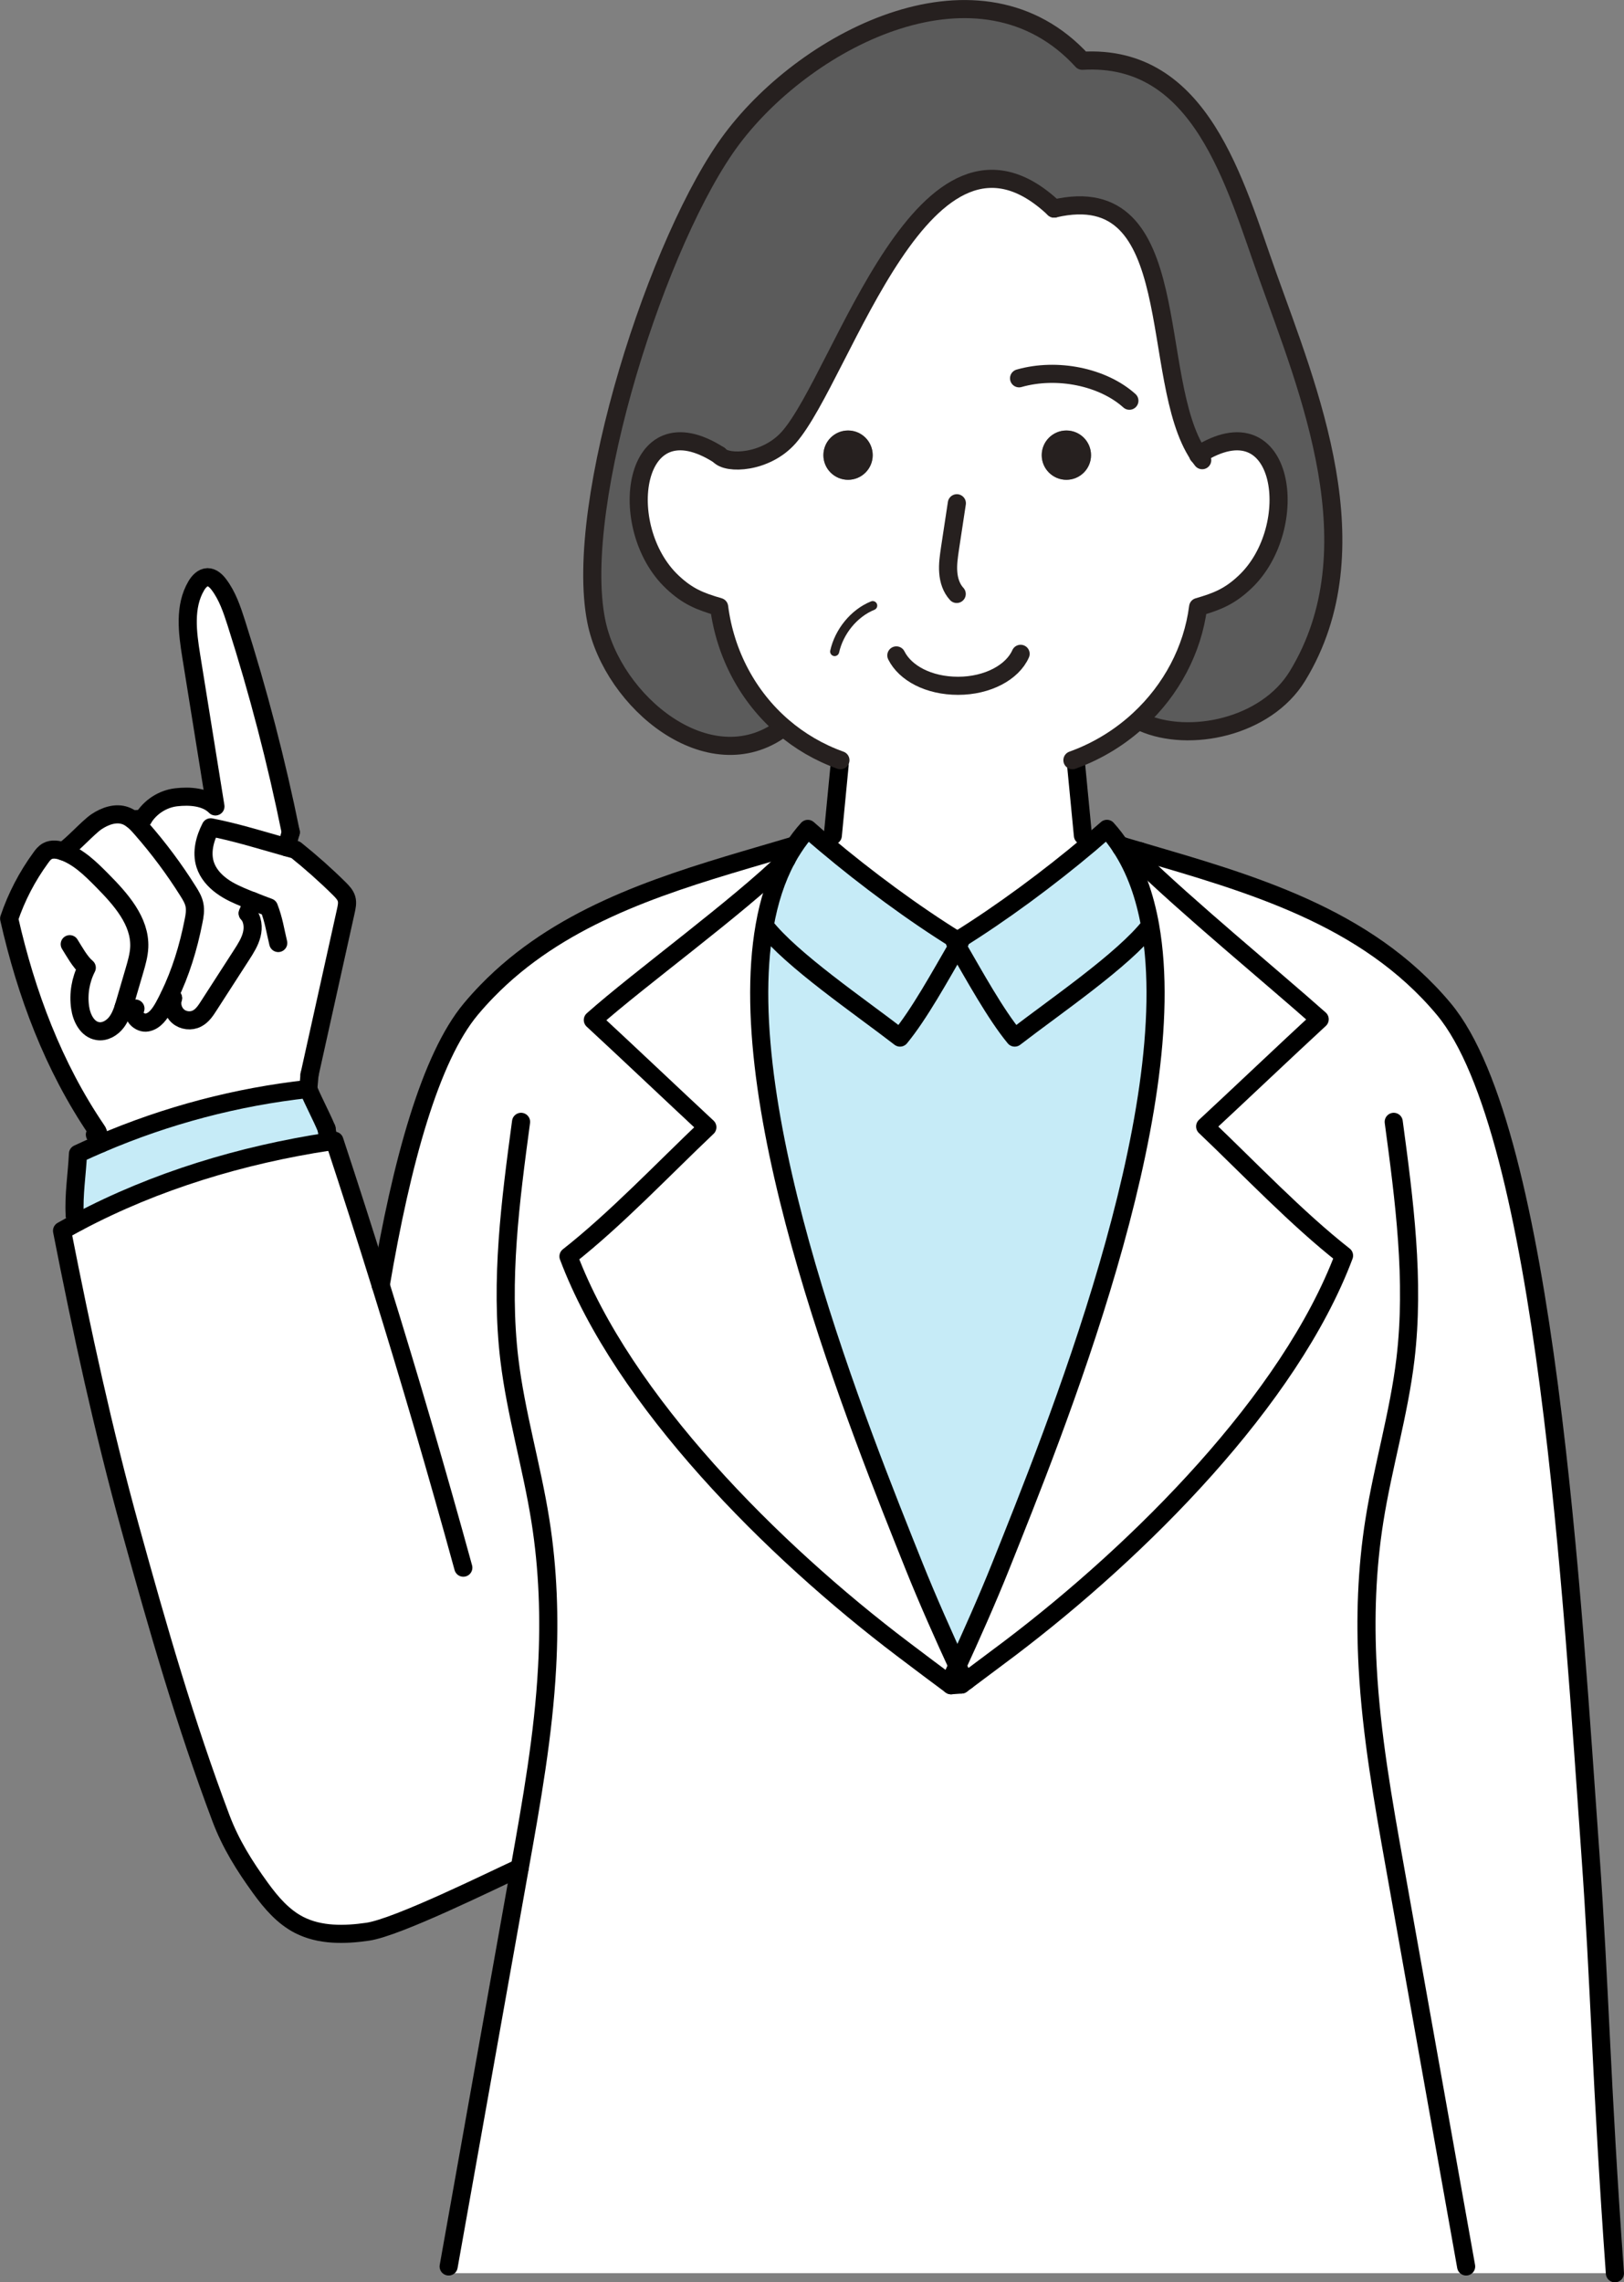 <?xml version="1.0" encoding="UTF-8"?>
<svg xmlns="http://www.w3.org/2000/svg" id="_レイヤー_2" data-name="レイヤー 2" viewBox="0 0 358.61 503.99">
  <rect x="0" y="0" width="358.61" height="503.99" fill="#808080" stroke="none"/>
  <defs>
    <style>
      .cls-1 {
        stroke: #000;
      }

      .cls-1, .cls-2 {
        stroke-width: 4px;
      }

      .cls-1, .cls-2, .cls-3 {
        fill: none;
        stroke-linecap: round;
        stroke-linejoin: round;
      }

      .cls-4 {
        fill: #5b5b5b;
      }

      .cls-5 {
        fill: #c6ebf7;
      }

      .cls-2, .cls-3 {
        stroke: #26201f;
      }

      .cls-6 {
        fill: #26201f;
      }

      .cls-7 {
        fill: #fff;
      }

      .cls-3 {
        stroke-width: 2px;
      }
    </style>
  </defs>
  <g id="_レイヤー_2-2" data-name="レイヤー 2">
    <g>
      <g>
        <path class="cls-7" d="M114.76,412.45c-6.03,2.76-27.03,13.18-33.59,14.12-5.08.74-10.52.85-15.11-1.49-3.54-1.81-6.2-4.94-8.55-8.16-3.55-4.89-6.59-9.73-8.72-15.39-7.91-21.05-13.97-42.14-19.96-63.8-6.06-21.92-10.76-43.64-15.14-65.95,1.18-.66,2.37-1.33,3.57-1.96,17.14-9.08,36.12-14.78,55.3-17.72.43-.07.85-.15,1.28-.21,3.51,10.63,6.91,21.27,10.23,31.95,4.61-27.24,10.94-50.26,19.9-61,1.16-1.4,2.37-2.74,3.63-4.02,15.47-15.93,36.58-22.9,57.1-28.97,3.4-1,6.78-1.99,10.13-2.98l.43.28c-.56.84-1.08,1.72-1.56,2.62-10.79,10.55-32.53,26.34-42.78,35.46,7.35,6.79,17.41,16.34,25.29,23.68-9.7,9.2-20.22,20.31-30.67,28.52,12.01,31.94,45.19,65.02,73.73,86.64,3.67,2.79,7.91,5.97,10.74,8.06l2.3-.16c.35-.27.72-.53,1.12-.83,2.76-2.05,6.41-4.79,9.64-7.22,28.53-21.64,61.72-54.71,73.73-86.66-10.45-8.19-20.99-19.31-30.67-28.52,7.88-7.32,17.94-16.89,25.29-23.67-10.26-9.12-29.42-24.91-40.21-35.46l.5-1.67c24.08,7.07,49.9,14.22,67.13,34.88,22.62,27.12,28.49,132.64,32.35,186.39,2.11,29.48,2.36,50.15,5.42,92.76H99.08v-1.5c5.22-29.34,10.45-58.69,15.68-88.05Z"></path>
        <path class="cls-4" d="M279.92,60.85c8.96,25.1,23.74,60.28,6.59,88.41-6.96,11.41-23.93,14.83-34.21,10.27l-.68-.71c7.02-6.53,11.73-15.28,12.95-24.8,4.26-1.22,6.97-2.33,10.33-5.5,12.73-12,8.98-40.34-10.27-28.08-11.22-16.71-2.51-61.27-31.86-54.4-28.52-26.96-46.63,36.92-58.58,50.52-5.04,5.72-13.68,6.03-15.39,3.92-19.28-12.37-23.08,16.02-10.33,28.03,3.36,3.17,6.07,4.27,10.33,5.5,1.33,10.36,6.35,19.84,14.13,26.5l-.34.38c-16.02,11.72-37.35-5.85-40.93-23.76-5.23-26.03,13.79-84.99,30.02-106.56,16.93-22.5,54.93-41.63,77.29-17.18,26.28-1.56,33.63,27.03,40.94,47.44Z"></path>
        <path class="cls-7" d="M266.12,248.75c9.68,9.21,20.22,20.32,30.67,28.52-12.01,31.95-45.2,65.02-73.73,86.66-3.23,2.43-6.88,5.17-9.64,7.22l-1.27-1.71c-.24-.52-.49-1.05-.74-1.61,2.83-6.15,6.66-14.74,9.49-21.83,11.81-29.56,40.46-99.92,33.06-141.59-1.16-6.56-3.23-12.41-6.4-17.27l.43-.28c1.24.37,2.48.74,3.71,1.09l-.5,1.67c10.79,10.55,29.95,26.34,40.21,35.46-7.35,6.78-17.41,16.34-25.29,23.67Z"></path>
        <path class="cls-7" d="M237.16,167.74l.47,1.24c.5,5.19,1,10.36,1.5,15.53l1.47,1.83c-8.99,7.58-19.47,15.34-29.2,21.37-9.68-5.98-20.13-13.72-29.11-21.28-.66-.57-1.34-1.13-1.99-1.69l3.58-.22c.5-5.17,1-10.35,1.5-15.53l.18-1.11c-4.75-1.69-9-4.22-12.65-7.34-7.78-6.66-12.81-16.14-14.13-26.5-4.26-1.22-6.97-2.33-10.33-5.5-12.75-12.01-8.95-40.4,10.33-28.03,1.71,2.11,10.35,1.8,15.39-3.92,11.95-13.6,30.07-77.48,58.58-50.52,29.36-6.87,20.65,37.69,31.86,54.4,19.25-12.26,23.01,16.08,10.27,28.08-3.36,3.17-6.07,4.27-10.33,5.5-1.22,9.52-5.94,18.28-12.95,24.8-4.11,3.83-9.02,6.9-14.46,8.9ZM240.92,100.52c0-3.01-2.43-5.45-5.44-5.45s-5.45,2.45-5.45,5.45,2.45,5.44,5.45,5.44,5.44-2.43,5.44-5.44ZM192.71,100.52c0-3.01-2.43-5.45-5.44-5.45s-5.45,2.45-5.45,5.45,2.45,5.44,5.45,5.44,5.44-2.43,5.44-5.44Z"></path>
        <path class="cls-5" d="M253.96,204.42c7.4,41.66-21.25,112.02-33.06,141.59-2.83,7.09-6.66,15.68-9.49,21.83-2.84-6.15-6.66-14.74-9.51-21.83-11.81-29.56-40.46-99.92-33.06-141.59,5.9,7.58,20.97,17.8,29.89,24.7,4.23-5.13,8.86-13.56,12.67-20.12,3.8,6.56,8.43,14.99,12.66,20.12,8.93-6.9,23.99-17.13,29.89-24.7Z"></path>
        <path class="cls-5" d="M247.57,187.15c3.17,4.86,5.23,10.71,6.4,17.27-5.9,7.58-20.96,17.8-29.89,24.7-4.23-5.13-8.86-13.56-12.66-20.12.18-.32.37-.65.55-.96-.18-.12-.37-.22-.55-.34,9.73-6.03,20.21-13.79,29.2-21.37,1.3-1.11,2.58-2.21,3.82-3.3,1.15,1.28,2.2,2.65,3.14,4.11Z"></path>
        <path class="cls-6" d="M235.48,95.06c3.01,0,5.44,2.45,5.44,5.45s-2.43,5.44-5.44,5.44-5.45-2.43-5.45-5.44,2.45-5.45,5.45-5.45Z"></path>
        <path class="cls-7" d="M211.41,367.83c.25.56.5,1.09.74,1.61l1.27,1.71c-.4.29-.77.56-1.12.83l-2.3.16c-2.83-2.09-7.07-5.28-10.74-8.06-28.55-21.62-61.72-54.71-73.73-86.64,10.45-8.21,20.97-19.32,30.67-28.52-7.88-7.34-17.94-16.89-25.29-23.68,10.26-9.12,32-24.91,42.78-35.46-2.3,4.29-3.88,9.23-4.83,14.65-7.4,41.66,21.25,112.02,33.06,141.59,2.84,7.09,6.66,15.68,9.51,21.83Z"></path>
        <path class="cls-5" d="M210.85,208.04c.18.31.37.63.56.96-3.82,6.56-8.44,14.99-12.67,20.12-8.92-6.9-23.99-17.13-29.89-24.7.96-5.42,2.53-10.36,4.83-14.65.49-.9,1-1.78,1.56-2.62.94-1.46,1.99-2.83,3.14-4.11.63.56,1.28,1.12,1.93,1.69.65.56,1.33,1.12,1.99,1.69,8.98,7.56,19.42,15.3,29.11,21.28-.19.1-.37.22-.56.34Z"></path>
        <path class="cls-6" d="M187.27,95.06c3.01,0,5.44,2.45,5.44,5.45s-2.43,5.44-5.44,5.44-5.45-2.43-5.45-5.44,2.45-5.45,5.45-5.45Z"></path>
        <path class="cls-7" d="M55.76,198.98c-.46-.16-.91-.35-1.37-.53-1.89-.77-3.79-1.58-5.42-2.79-1.65-1.19-3.07-2.8-3.68-4.75-.85-2.71-.07-5.69,1.22-8.22,5.62,1.09,11.23,2.86,16.77,4.41.68.19,1.34.38,2,.56,3.38,2.7,6.62,5.59,9.68,8.62.63.65,1.3,1.33,1.55,2.2s.04,1.8-.15,2.68c-2.67,12.06-5.35,24.1-8.02,36.15l-.28,3.15c-15.75,1.72-31.26,5.82-45.82,12.07l-.75-1.74s.07-.06.1-.1c.21-.34-.01-.77-.25-1.11-9.58-14.07-15.59-30.12-19.35-46.75,1.62-4.79,3.98-9.31,6.96-13.4.41-.57.85-1.15,1.47-1.49,1.05-.57,2.34-.37,3.46.03,3.42,1.19,6.1,3.85,8.65,6.43,4.07,4.11,8.43,8.96,8.19,14.75-.07,1.72-.56,3.42-1.05,5.08-.68,2.33-1.37,4.67-2.05,7-.12.4-.24.78-.35,1.18l2.51.49c-.74,1.36,1.11,3.2,2.71,2.87,1.71-.32,2.81-1.95,3.67-3.46.41-.77.83-1.53,1.19-2.31l.84.4c-.46,1.41.01,3.07,1.13,4.02s2.83,1.16,4.14.49c1.18-.59,1.95-1.75,2.65-2.86,2.4-3.73,4.82-7.47,7.22-11.2.9-1.4,1.81-2.84,2.23-4.45.41-1.62.24-3.49-.88-4.73l1.06-2.7Z"></path>
        <path class="cls-5" d="M72.11,249.24l.46,2.86c-19.17,2.93-38.16,8.64-55.3,17.72l-.77-1.5c-.25-4.45.52-9.06.72-13.51,1.67-.78,3.33-1.53,5.03-2.25,14.56-6.25,30.07-10.35,45.82-12.07,1.24,2.98,2.8,5.79,4.04,8.77Z"></path>
        <path class="cls-7" d="M64.21,183.78l-.93,3.32c-5.54-1.55-11.16-3.32-16.77-4.41-1.3,2.53-2.08,5.51-1.22,8.22.62,1.95,2.03,3.55,3.68,4.75,1.64,1.21,3.54,2.02,5.42,2.79.46.18.91.37,1.37.53l-1.06,2.7c1.12,1.24,1.3,3.11.88,4.73-.41,1.61-1.33,3.05-2.23,4.45-2.4,3.73-4.82,7.47-7.22,11.2-.71,1.11-1.47,2.27-2.65,2.86-1.31.68-3.02.47-4.14-.49s-1.59-2.61-1.13-4.02l-.84-.4c2.55-5.22,4.26-10.85,5.38-16.55.25-1.21.46-2.45.21-3.66-.22-1.09-.81-2.08-1.41-3.02-3.05-4.86-6.5-9.49-10.29-13.81-.63-.72-1.3-1.46-2.06-2.03l2.4-.15c1.55-2.58,4.32-4.38,7.3-4.73,2.98-.35,6.59-.12,8.68,2.02-1.77-11.07-3.55-22.14-5.34-33.2-.84-5.23-1.59-10.95,1.11-15.52.56-.94,1.4-1.87,2.49-1.9,1.03-.01,1.87.8,2.49,1.61,1.89,2.49,2.9,5.51,3.85,8.47,4.85,15.18,8.87,30.63,12.04,46.25Z"></path>
        <path class="cls-7" d="M29.8,222.91l-2.51-.49c.12-.4.24-.78.35-1.18.68-2.33,1.37-4.67,2.05-7,.49-1.67.97-3.36,1.05-5.08.24-5.79-4.13-10.64-8.19-14.75-2.55-2.58-5.23-5.23-8.65-6.43,1.92-1.19,5.54-5.26,7.41-6.53,1.87-1.25,4.26-2.11,6.38-1.34.55.19,1.05.49,1.5.83.77.57,1.43,1.31,2.06,2.03,3.79,4.32,7.24,8.95,10.29,13.81.6.94,1.19,1.93,1.41,3.02.25,1.21.04,2.45-.21,3.66-1.12,5.7-2.83,11.33-5.38,16.55-.37.78-.78,1.55-1.19,2.31-.85,1.52-1.96,3.14-3.67,3.46-1.61.32-3.45-1.52-2.71-2.87Z"></path>
      </g>
      <g>
        <line class="cls-1" x1="64.21" y1="183.78" x2="63.28" y2="187.1"></line>
        <line class="cls-1" x1="29.19" y1="180.94" x2="31.59" y2="180.79"></line>
        <line class="cls-1" x1="27.29" y1="222.43" x2="29.8" y2="222.91"></line>
        <line class="cls-1" x1="22.25" y1="252.54" x2="21.5" y2="250.8"></line>
        <line class="cls-1" x1="68.35" y1="237.31" x2="68.07" y2="240.47"></line>
        <line class="cls-1" x1="54.7" y1="201.68" x2="55.76" y2="198.98"></line>
        <line class="cls-1" x1="37.37" y1="220.01" x2="38.21" y2="220.41"></line>
        <line class="cls-1" x1="17.27" y1="269.81" x2="16.5" y2="268.31"></line>
        <line class="cls-1" x1="72.11" y1="249.24" x2="72.57" y2="252.1"></line>
        <line class="cls-1" x1="212.3" y1="371.98" x2="210" y2="372.14"></line>
        <line class="cls-1" x1="251.71" y1="187.96" x2="251.21" y2="189.62"></line>
        <line class="cls-1" x1="247.57" y1="187.15" x2="247.99" y2="186.87"></line>
        <line class="cls-1" x1="213.42" y1="371.15" x2="212.15" y2="369.44"></line>
        <path class="cls-1" d="M115.06,247.73c-2.34,17.41-4.67,35.03-2.58,52.47,1.44,11.97,4.95,23.61,6.84,35.52,1.71,10.73,2.08,21.64,1.49,32.48-.8,14.87-3.42,29.58-6.04,44.24-5.23,29.36-10.46,58.7-15.7,88.05"></path>
        <path class="cls-1" d="M185.4,168.97c-.5,5.19-1,10.36-1.5,15.53"></path>
        <path class="cls-1" d="M168.85,204.42c5.9,7.58,20.97,17.8,29.89,24.7,4.23-5.13,8.86-13.56,12.67-20.12.18-.32.37-.65.55-.96-.18-.12-.37-.22-.55-.34-9.68-5.98-20.13-13.72-29.11-21.28-.66-.57-1.34-1.13-1.99-1.69-.65-.57-1.3-1.13-1.93-1.69-1.15,1.28-2.2,2.65-3.14,4.11-.56.84-1.08,1.72-1.56,2.62-2.3,4.29-3.88,9.23-4.83,14.65-7.4,41.66,21.25,112.02,33.06,141.59,2.84,7.09,6.66,15.68,9.51,21.83.25.56.5,1.09.74,1.61"></path>
        <path class="cls-1" d="M210,372.14c-2.83-2.09-7.07-5.28-10.74-8.06-28.55-21.62-61.72-54.71-73.73-86.64,10.45-8.21,20.97-19.32,30.67-28.52-7.88-7.34-17.94-16.89-25.29-23.68,10.26-9.12,32-24.91,42.78-35.46"></path>
        <path class="cls-1" d="M212.3,371.98c.35-.27.72-.53,1.12-.83,2.76-2.05,6.41-4.79,9.64-7.22,28.53-21.64,61.72-54.71,73.73-86.66-10.45-8.19-20.99-19.31-30.67-28.52,7.88-7.32,17.94-16.89,25.29-23.67-10.26-9.12-29.42-24.91-40.21-35.46"></path>
        <path class="cls-1" d="M237.63,168.97c.5,5.19,1,10.36,1.5,15.53"></path>
        <path class="cls-1" d="M174.82,186.87c-3.35.99-6.72,1.97-10.13,2.98-20.52,6.07-41.62,13.04-57.1,28.97-1.25,1.28-2.46,2.62-3.63,4.02-8.96,10.74-15.28,33.76-19.9,61"></path>
        <path class="cls-1" d="M307.76,247.73c2.34,17.41,4.67,35.03,2.58,52.47-1.44,11.97-4.95,23.61-6.84,35.52-1.71,10.73-2.08,21.64-1.49,32.48.8,14.87,3.42,29.58,6.04,44.24,5.23,29.36,10.46,58.7,15.7,88.05"></path>
        <path class="cls-1" d="M253.96,204.42c-5.9,7.58-20.96,17.8-29.89,24.7-4.23-5.13-8.86-13.56-12.66-20.12-.19-.32-.38-.65-.56-.96.19-.12.37-.24.56-.34,9.73-6.03,20.21-13.79,29.2-21.37,1.3-1.11,2.58-2.21,3.82-3.3,1.15,1.28,2.2,2.65,3.14,4.11,3.17,4.86,5.23,10.71,6.4,17.27,7.4,41.66-21.25,112.02-33.06,141.59-2.83,7.09-6.66,15.68-9.49,21.83-.27.56-.52,1.09-.75,1.61"></path>
        <path class="cls-1" d="M247.99,186.87c1.24.37,2.48.74,3.71,1.09,24.08,7.07,49.9,14.22,67.13,34.88,22.62,27.12,28.49,132.64,32.35,186.39,2.11,29.48,2.36,50.15,5.42,92.76"></path>
        <path class="cls-1" d="M102.31,346.18c-5.73-20.88-11.81-41.66-18.23-62.34-3.32-10.69-6.72-21.33-10.23-31.95-.43.06-.85.13-1.28.21-19.17,2.93-38.16,8.64-55.3,17.72-1.19.63-2.39,1.3-3.57,1.96,4.38,22.31,9.08,44.04,15.14,65.95,5.98,21.66,12.04,42.76,19.96,63.8,2.14,5.66,5.17,10.49,8.72,15.39,2.34,3.23,5.01,6.35,8.55,8.16,4.58,2.34,10.02,2.23,15.11,1.49,6.56-.94,27.56-11.36,33.59-14.12"></path>
        <path class="cls-1" d="M72.11,249.24c-1.24-2.98-2.8-5.79-4.04-8.77-15.75,1.72-31.26,5.82-45.82,12.07-1.69.72-3.36,1.47-5.03,2.25-.21,4.45-.97,9.06-.72,13.51"></path>
        <path class="cls-1" d="M68.35,237.31c2.67-12.06,5.35-24.1,8.02-36.15.19-.88.4-1.81.15-2.68s-.91-1.55-1.55-2.2c-3.07-3.04-6.31-5.92-9.68-8.62-.66-.18-1.33-.37-2-.56-5.54-1.55-11.16-3.32-16.77-4.41-1.3,2.53-2.08,5.51-1.22,8.22.62,1.95,2.03,3.55,3.68,4.75,1.64,1.21,3.54,2.02,5.42,2.79.46.18.91.37,1.37.53,1.19.49,2.4.94,3.61,1.39,1.08,2.79,1.36,4.95,2.06,7.87"></path>
        <path class="cls-1" d="M31.59,180.79c1.55-2.58,4.32-4.38,7.3-4.73,2.98-.35,6.59-.12,8.68,2.02-1.77-11.07-3.55-22.14-5.34-33.2-.84-5.23-1.59-10.95,1.11-15.52.56-.94,1.4-1.87,2.49-1.9,1.03-.01,1.87.8,2.49,1.61,1.89,2.49,2.9,5.51,3.85,8.47,4.85,15.18,8.87,30.63,12.04,46.25"></path>
        <path class="cls-1" d="M54.7,201.68c1.12,1.24,1.3,3.11.88,4.73-.41,1.61-1.33,3.05-2.23,4.45-2.4,3.73-4.82,7.47-7.22,11.2-.71,1.11-1.47,2.27-2.65,2.86-1.31.68-3.02.47-4.14-.49s-1.59-2.61-1.13-4.02"></path>
        <path class="cls-1" d="M13.89,187.99c1.92-1.19,5.54-5.26,7.41-6.53,1.87-1.25,4.26-2.11,6.38-1.34.55.19,1.05.49,1.5.83.77.57,1.43,1.31,2.06,2.03,3.79,4.32,7.24,8.95,10.29,13.81.6.94,1.19,1.93,1.41,3.02.25,1.21.04,2.45-.21,3.66-1.12,5.7-2.83,11.33-5.38,16.55-.37.78-.78,1.55-1.19,2.31-.85,1.52-1.96,3.14-3.67,3.46-1.61.32-3.45-1.52-2.71-2.87.03-.07.09-.15.13-.21"></path>
        <path class="cls-1" d="M15.4,208.5c1.02,1.62,2.28,3.96,3.76,5.19-1.37,2.68-1.9,5.79-1.47,8.78.32,2.3,1.58,4.86,3.89,5.22,1.59.27,3.2-.69,4.17-1.99.72-.97,1.18-2.11,1.55-3.27.12-.4.24-.78.35-1.18.68-2.33,1.37-4.67,2.05-7,.49-1.67.97-3.36,1.05-5.08.24-5.79-4.13-10.64-8.19-14.75-2.55-2.58-5.23-5.23-8.65-6.43-1.12-.4-2.42-.6-3.46-.03-.62.34-1.06.91-1.47,1.49-2.98,4.08-5.34,8.61-6.96,13.4,3.76,16.62,9.77,32.67,19.35,46.75.24.34.46.77.25,1.11-.03.04-.06.07-.1.1-.28.13-.77-.21-.49-.41"></path>
        <path class="cls-2" d="M225.37,144.38c-1.81,4.1-7.31,7.06-13.81,7.06s-11.67-2.8-13.63-6.71"></path>
        <path class="cls-2" d="M211.29,111.13c-.5,3.35-1,6.68-1.52,10.02-.25,1.74-.52,3.48-.38,5.22.12,1.74.68,3.51,1.87,4.79"></path>
        <path class="cls-2" d="M158.8,100.5c-19.28-12.37-23.08,16.02-10.33,28.03,3.36,3.17,6.07,4.27,10.33,5.5,1.33,10.36,6.35,19.84,14.13,26.5,3.64,3.12,7.9,5.64,12.65,7.34"></path>
        <path class="cls-2" d="M264.57,100.5s.04-.03.06-.04c19.25-12.26,23.01,16.08,10.27,28.08-3.36,3.17-6.07,4.27-10.33,5.5-1.22,9.52-5.94,18.28-12.95,24.8-4.11,3.83-9.02,6.9-14.46,8.9l-.35.13"></path>
        <path class="cls-2" d="M225.03,83.54c8.39-2.39,18.5-.32,24.36,4.95"></path>
        <path class="cls-3" d="M192.71,133.73c-4.17,1.69-7.43,5.78-8.4,10.15"></path>
        <path class="cls-2" d="M265.47,101.62c-.29-.37-.57-.75-.84-1.16-11.22-16.71-2.51-61.27-31.86-54.4"></path>
        <path class="cls-2" d="M232.77,46.06c-28.52-26.96-46.63,36.92-58.58,50.52-5.04,5.72-13.68,6.03-15.39,3.92"></path>
        <path class="cls-2" d="M252.3,159.54c10.27,4.55,27.25,1.13,34.21-10.27,17.16-28.13,2.37-63.31-6.59-88.41-7.31-20.41-14.66-49-40.94-47.44-22.36-24.45-60.35-5.32-77.29,17.18-16.23,21.56-35.25,80.53-30.02,106.56,3.58,17.91,24.91,35.47,40.93,23.76"></path>
      </g>
    </g>
  </g>
</svg>

